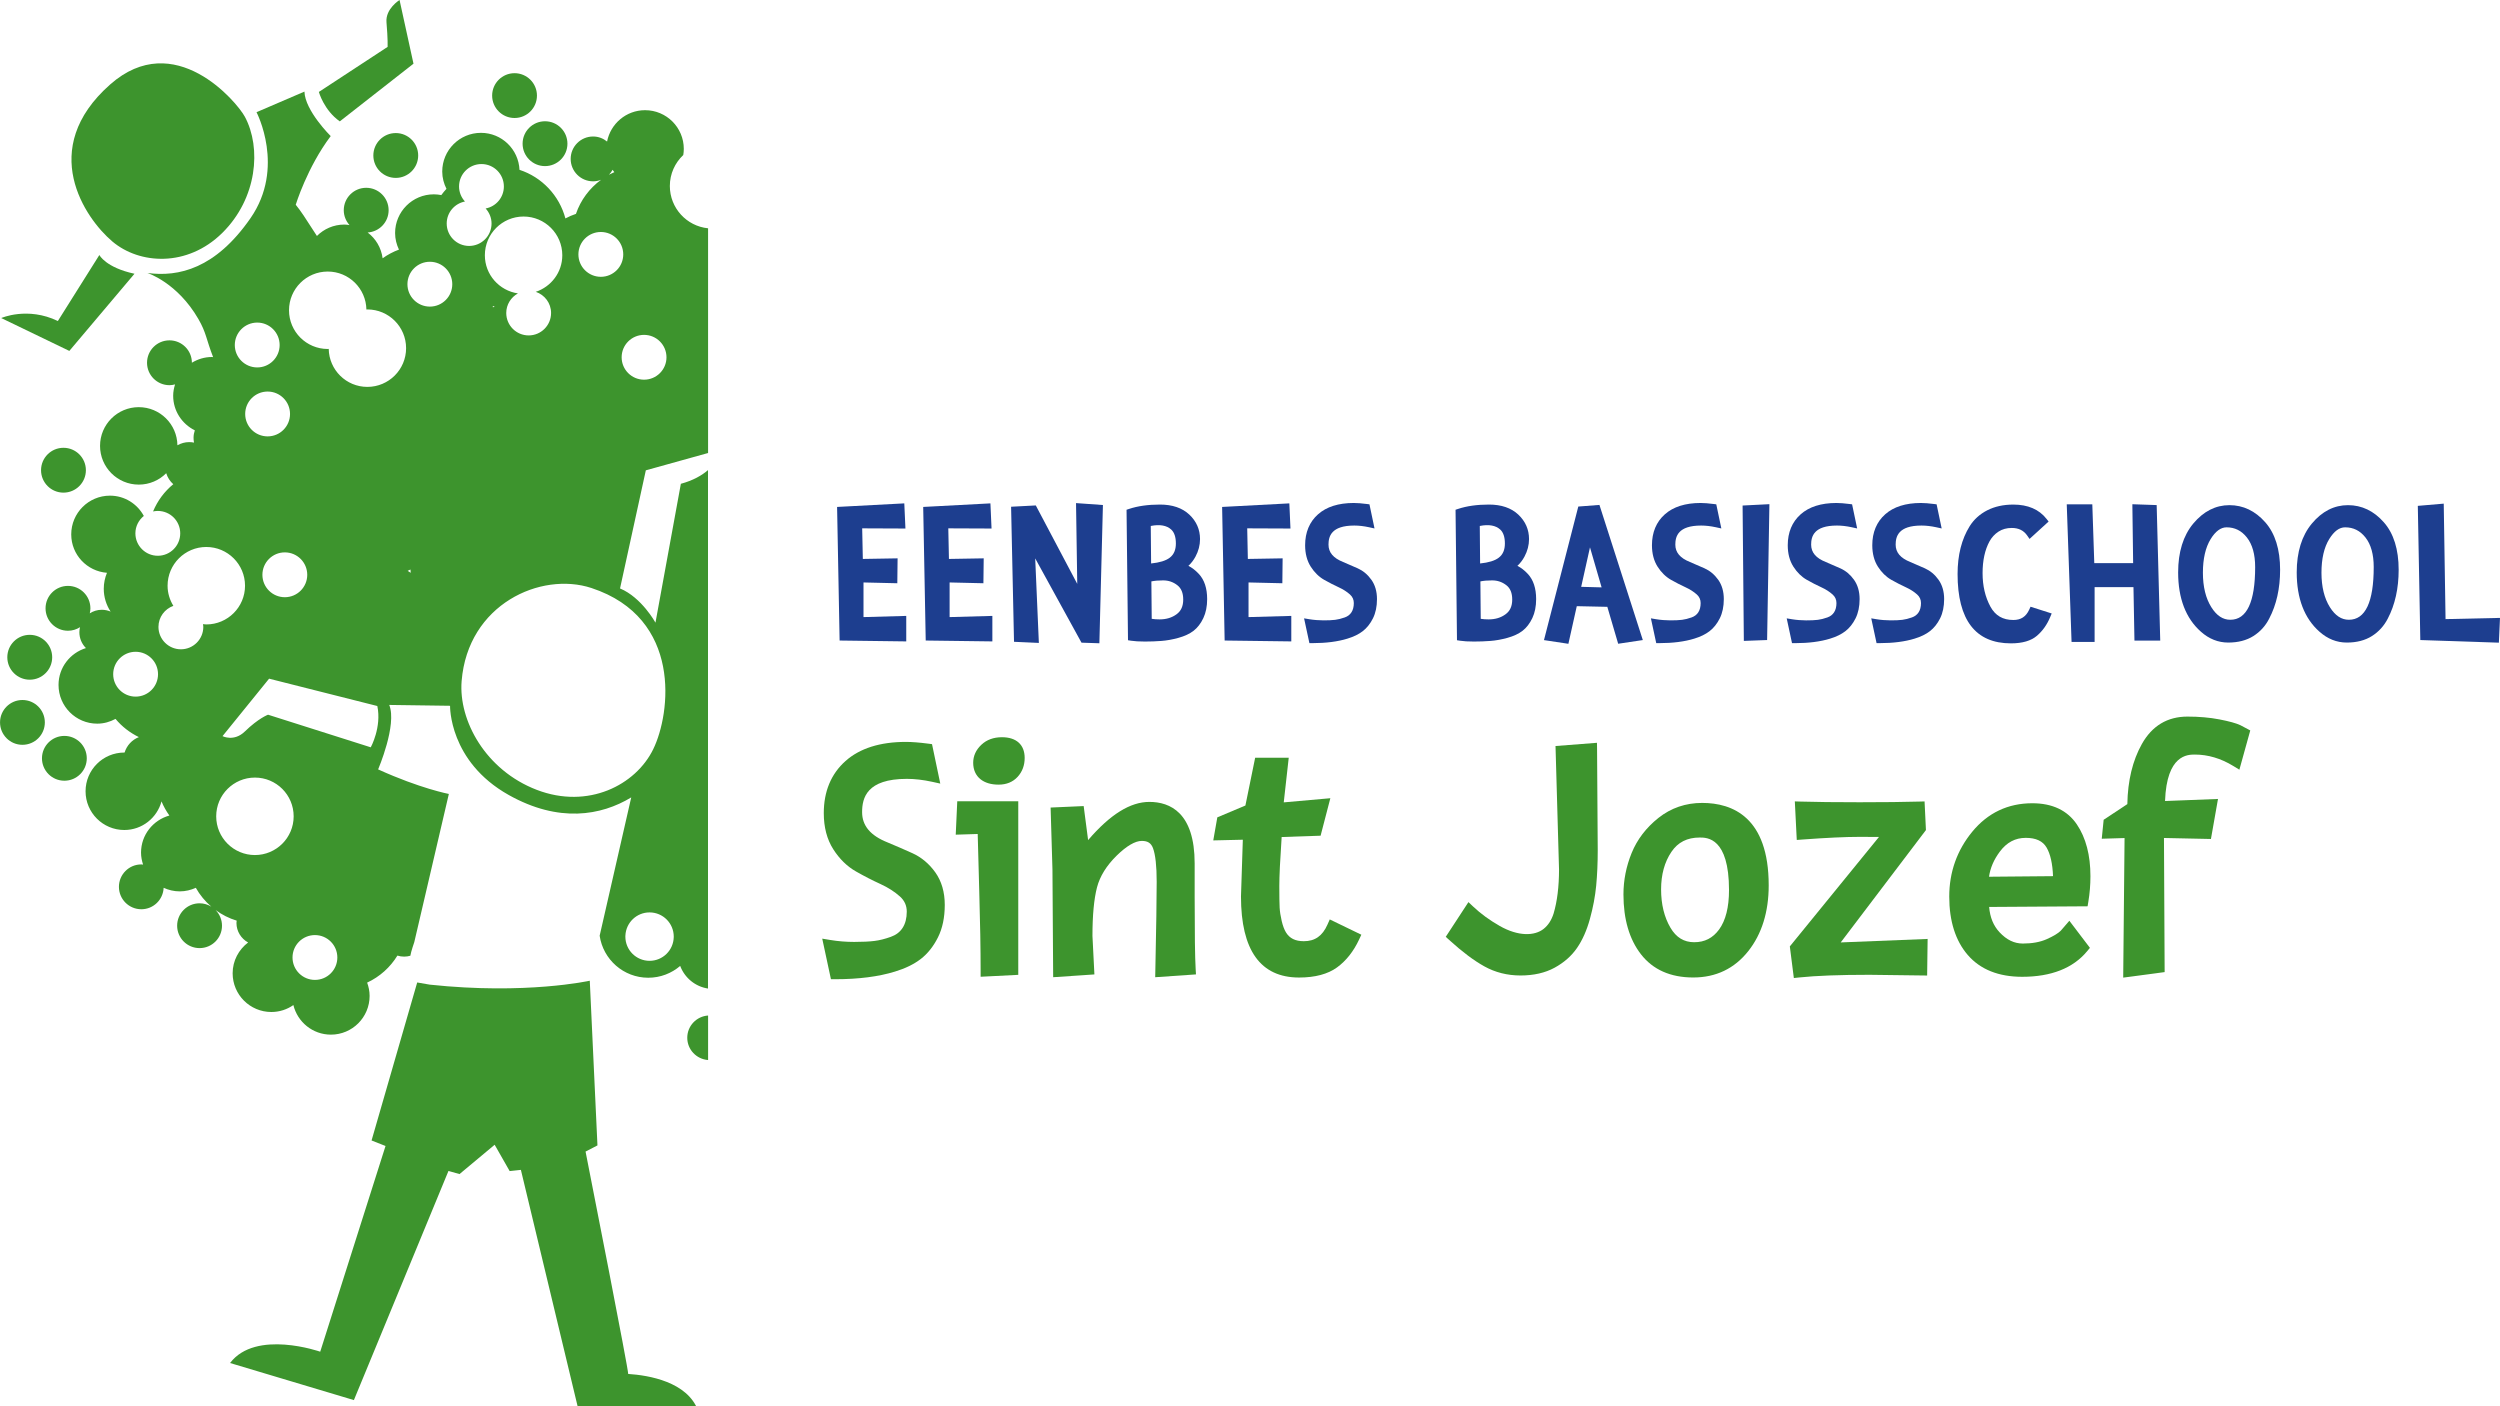 <?xml version="1.0" encoding="utf-8"?>
<!-- Generator: Adobe Illustrator 14.0.0, SVG Export Plug-In  -->
<!DOCTYPE svg PUBLIC "-//W3C//DTD SVG 1.1//EN" "http://www.w3.org/Graphics/SVG/1.1/DTD/svg11.dtd">
<svg version="1.1"
	 xmlns="http://www.w3.org/2000/svg" xmlns:xlink="http://www.w3.org/1999/xlink" xmlns:a="http://ns.adobe.com/AdobeSVGViewerExtensions/3.0/"
	 x="0px" y="0px" width="160px" height="90px" viewBox="0 0 160 90" enable-background="new 0 0 160 90" xml:space="preserve">
<defs>
</defs>
<path fill="#3D942D" d="M58.389,54.602c-0.529-0.239-1.054-0.467-1.581-0.686c-1.099-0.435-1.633-1.069-1.633-1.939
	c0-0.915,0.297-2.13,2.864-2.13c0.504,0,1.045,0.063,1.608,0.186l0.531,0.117l-0.529-2.525l-0.248-0.032
	c-0.56-0.074-1.04-0.111-1.427-0.111c-1.65,0-2.949,0.411-3.86,1.222c-0.923,0.822-1.392,1.945-1.392,3.339
	c0,0.9,0.204,1.676,0.605,2.305c0.396,0.622,0.884,1.1,1.45,1.422c0.523,0.299,1.056,0.572,1.583,0.813
	c0.482,0.221,0.899,0.489,1.238,0.794c0.292,0.263,0.435,0.581,0.435,0.969c0,0.417-0.09,0.767-0.267,1.039
	c-0.174,0.267-0.42,0.454-0.751,0.572c-0.376,0.135-0.729,0.224-1.048,0.263c-0.329,0.041-0.765,0.063-1.294,0.063
	c-0.526,0-1.044-0.042-1.54-0.125l-0.51-0.085l0.557,2.597h0.284c1.481,0,2.766-0.165,3.814-0.489
	c0.657-0.199,1.211-0.469,1.646-0.802c0.443-0.341,0.814-0.807,1.104-1.385c0.29-0.578,0.437-1.278,0.437-2.079
	c0-0.819-0.204-1.52-0.605-2.083C59.463,55.277,58.969,54.864,58.389,54.602"/>
<path fill="#3D942D" d="M61.167,53.419l1.406-0.044c0.018,0.764,0.051,1.996,0.1,3.694c0.058,1.98,0.087,3.688,0.087,5.073v0.37
	l2.409-0.122V51.279h-3.904L61.167,53.419z"/>
<path fill="#3D942D" d="M64.125,47.182c-0.537,0-0.981,0.164-1.32,0.485c-0.345,0.327-0.521,0.714-0.521,1.151
	c0,0.442,0.161,0.806,0.465,1.051c0.287,0.23,0.677,0.348,1.161,0.348c0.504,0,0.915-0.169,1.22-0.502
	c0.297-0.325,0.449-0.732,0.449-1.209C65.579,47.665,65.049,47.182,64.125,47.182"/>
<path fill="#3D942D" d="M76.458,57.373v-2.115c0-3.252-1.576-3.936-2.899-3.936c-1.222,0-2.509,0.801-3.92,2.444l-0.284-2.177
	l-2.116,0.094l0.118,3.963c0,0.821,0.014,2.995,0.043,6.521l0.003,0.374l2.639-0.178l-0.125-2.465c0-1.316,0.098-2.362,0.291-3.106
	c0.185-0.711,0.61-1.397,1.266-2.039c0.625-0.612,1.178-0.935,1.6-0.935c0.38,0,0.595,0.138,0.717,0.462
	c0.157,0.42,0.237,1.146,0.237,2.154c0,1.05-0.029,2.922-0.087,5.723l-0.008,0.385l2.609-0.18l-0.02-0.348
	C76.479,61.296,76.458,59.735,76.458,57.373"/>
<path fill="#3D942D" d="M84.958,59.174c-0.32,0.725-0.801,1.063-1.512,1.063c-0.544,0-0.909-0.18-1.145-0.564
	c-0.11-0.183-0.202-0.428-0.272-0.729c-0.074-0.316-0.118-0.604-0.132-0.856c-0.014-0.258-0.021-0.711-0.021-1.385
	c0-0.616,0.05-1.669,0.15-3.134l2.492-0.084l0.624-2.399l-2.982,0.266l0.319-2.856H80.33l-0.624,3.057l-1.798,0.758l-0.259,1.475
	l1.892-0.044l-0.118,3.633c0,3.441,1.251,5.187,3.719,5.187c1.022,0,1.839-0.219,2.432-0.65c0.578-0.423,1.052-1.02,1.405-1.775
	l0.147-0.315l-2.021-0.979L84.958,59.174z"/>
<path fill="#3D942D" d="M102.206,47.539l-2.653,0.206l0.225,7.901c0,1.099-0.119,2.053-0.35,2.827
	c-0.138,0.426-0.347,0.747-0.638,0.977c-0.572,0.453-1.614,0.493-2.813-0.192c-0.641-0.365-1.21-0.78-1.691-1.234l-0.306-0.289
	l-1.452,2.222l0.222,0.202c0.823,0.75,1.579,1.318,2.247,1.688c0.696,0.388,1.476,0.584,2.318,0.584
	c0.841,0,1.573-0.167,2.176-0.496c0.601-0.328,1.084-0.752,1.437-1.264c0.346-0.499,0.625-1.127,0.828-1.866
	c0.199-0.719,0.333-1.433,0.4-2.121c0.065-0.684,0.099-1.447,0.099-2.268c0-0.82-0.015-2.987-0.043-6.5L102.206,47.539z"/>
<path fill="#3D942D" d="M108.937,51.387c-1.055,0-1.997,0.324-2.799,0.961c-0.785,0.625-1.362,1.381-1.714,2.247
	c-0.347,0.851-0.523,1.741-0.523,2.648c0,1.585,0.377,2.874,1.121,3.831c0.765,0.985,1.89,1.485,3.344,1.485
	c1.452,0,2.637-0.568,3.524-1.688c0.867-1.095,1.307-2.512,1.307-4.211C113.196,52.302,110.88,51.387,108.937,51.387
	 M110.023,59.486c-0.401,0.549-0.922,0.816-1.594,0.816c-0.656,0-1.153-0.304-1.52-0.927c-0.397-0.675-0.599-1.501-0.599-2.455
	c0-0.947,0.222-1.755,0.663-2.404c0.416-0.615,1.008-0.914,1.813-0.914c0.462,0,1.871,0,1.871,3.361
	C110.657,58.061,110.444,58.909,110.023,59.486"/>
<path fill="#3D942D" d="M123.26,53.124l-0.088-1.833l-0.345,0.01c-0.965,0.028-2.247,0.043-3.81,0.043
	c-1.563,0-2.831-0.015-3.767-0.043l-0.381-0.012l0.124,2.468l0.359-0.027c1.539-0.114,2.772-0.171,3.666-0.171
	c0.482,0,0.895,0.002,1.236,0.006l-5.705,7.005l0.257,2.024l0.343-0.037c1.074-0.113,2.586-0.17,4.491-0.17l3.697,0.047l0.031-2.342
	l-5.562,0.223L123.26,53.124z"/>
<path fill="#3D942D" d="M133.654,57.711c0.089-0.535,0.134-1.084,0.134-1.634c0-1.346-0.292-2.462-0.87-3.316
	c-0.607-0.897-1.565-1.353-2.85-1.353c-1.557,0-2.85,0.614-3.844,1.823c-0.977,1.188-1.472,2.586-1.472,4.151
	c0,1.57,0.399,2.828,1.186,3.738c0.801,0.926,1.972,1.395,3.482,1.395c1.857,0,3.256-0.551,4.157-1.638l0.178-0.215l-1.316-1.733
	l-0.547,0.633c-0.17,0.17-0.472,0.353-0.898,0.543c-0.42,0.188-0.936,0.282-1.53,0.282c-0.551,0-1.038-0.235-1.491-0.719
	c-0.393-0.42-0.613-0.953-0.668-1.623l6.301-0.042L133.654,57.711z M127.987,54.507c0.444-0.595,0.987-0.884,1.661-0.884
	c0.655,0,1.092,0.204,1.336,0.624c0.242,0.417,0.379,1.031,0.41,1.827l-4.097,0.037C127.375,55.555,127.605,55.017,127.987,54.507"
	/>
<path fill="#3D942D" d="M143.385,46.413c-0.273-0.128-0.714-0.25-1.345-0.372c-0.618-0.119-1.305-0.179-2.042-0.179
	c-1.283,0-2.265,0.59-2.919,1.755c-0.592,1.055-0.904,2.348-0.929,3.846l-1.516,1.003l-0.122,1.213l1.46-0.044l-0.087,8.933
	l2.652-0.354l-0.043-8.583l3.006,0.064l0.452-2.562l-3.389,0.132c0.102-2.973,1.453-2.973,1.909-2.973
	c0.836,0,1.661,0.244,2.45,0.726l0.398,0.243l0.697-2.513L143.385,46.413z"/>
<polygon fill="#1D3E8F" points="55.264,37.277 57.428,37.328 57.446,35.734 55.221,35.772 55.18,33.814 57.948,33.826 
	57.875,32.216 53.574,32.444 53.735,40.994 58,41.05 58,39.418 55.264,39.494 "/>
<polygon fill="#1D3E8F" points="60.775,37.277 62.938,37.328 62.957,35.734 60.732,35.772 60.691,33.814 63.459,33.826 
	63.387,32.216 59.085,32.444 59.246,40.994 63.511,41.05 63.511,39.418 60.775,39.494 "/>
<polygon fill="#1D3E8F" points="68.944,37.368 66.291,32.348 64.71,32.431 64.897,41.075 66.487,41.147 66.253,35.737 
	69.216,41.131 70.36,41.169 70.587,32.321 68.866,32.198 "/>
<path fill="#1D3E8F" d="M76.058,36.214c0.178-0.165,0.329-0.361,0.451-0.586c0.195-0.361,0.293-0.74,0.293-1.125
	c0-0.614-0.231-1.143-0.688-1.571c-0.453-0.425-1.084-0.64-1.877-0.64c-0.756,0-1.421,0.093-1.975,0.278l-0.163,0.054l0.093,8.351
	l0.195,0.031c0.223,0.035,0.521,0.053,0.886,0.053c0.359,0,0.713-0.013,1.051-0.039c0.345-0.025,0.714-0.092,1.096-0.197
	c0.395-0.109,0.72-0.261,0.968-0.452c0.252-0.195,0.463-0.469,0.626-0.814c0.162-0.343,0.244-0.751,0.244-1.215
	c0-0.691-0.179-1.233-0.533-1.611C76.513,36.504,76.29,36.332,76.058,36.214 M74.439,37.145c0.347,0,0.646,0.102,0.914,0.312
	c0.25,0.196,0.373,0.496,0.373,0.917c0,0.419-0.137,0.725-0.418,0.933c-0.304,0.225-0.663,0.334-1.096,0.334
	c-0.179,0-0.347-0.012-0.502-0.036l-0.022-2.396C73.897,37.166,74.149,37.145,74.439,37.145 M74.958,33.891
	c0.197,0.181,0.298,0.48,0.298,0.891c0,0.409-0.128,0.707-0.391,0.91c-0.247,0.191-0.647,0.315-1.194,0.37l-0.022-2.4
	C74.219,33.545,74.667,33.624,74.958,33.891"/>
<polygon fill="#1D3E8F" points="79.906,37.277 82.07,37.328 82.088,35.734 79.862,35.772 79.822,33.814 82.59,33.826 82.518,32.216 
	78.216,32.444 78.377,40.994 82.643,41.05 82.643,39.418 79.906,39.494 "/>
<path fill="#1D3E8F" d="M86.895,36.374c-0.312-0.14-0.62-0.274-0.93-0.404c-0.633-0.25-0.941-0.614-0.941-1.112
	c0-0.525,0.171-1.223,1.653-1.223c0.293,0,0.609,0.037,0.938,0.108l0.354,0.078l-0.324-1.544l-0.165-0.021
	c-0.33-0.043-0.612-0.065-0.841-0.065c-0.976,0-1.745,0.244-2.285,0.725c-0.548,0.487-0.826,1.153-0.826,1.981
	c0,0.533,0.121,0.994,0.359,1.368c0.235,0.368,0.524,0.652,0.861,0.844c0.309,0.175,0.622,0.336,0.931,0.478
	c0.281,0.129,0.523,0.284,0.72,0.461c0.165,0.149,0.245,0.329,0.245,0.548c0,0.24-0.051,0.439-0.152,0.594
	c-0.098,0.151-0.238,0.258-0.426,0.325c-0.22,0.078-0.425,0.13-0.609,0.153c-0.382,0.047-1.076,0.06-1.655-0.037l-0.341-0.057
	l0.341,1.587h0.189c0.872,0,1.628-0.097,2.247-0.289c0.39-0.118,0.717-0.277,0.975-0.475c0.263-0.202,0.484-0.479,0.656-0.823
	c0.171-0.344,0.258-0.758,0.258-1.232c0-0.487-0.121-0.903-0.36-1.239C87.533,36.774,87.239,36.529,86.895,36.374"/>
<path fill="#1D3E8F" d="M97.114,36.214c0.179-0.166,0.33-0.362,0.45-0.586c0.195-0.362,0.294-0.741,0.294-1.125
	c0-0.613-0.232-1.142-0.689-1.571c-0.453-0.425-1.084-0.64-1.877-0.64c-0.757,0-1.422,0.093-1.974,0.278l-0.163,0.054l0.092,8.351
	l0.196,0.031c0.226,0.036,0.516,0.053,0.886,0.053c0.359,0,0.713-0.013,1.049-0.039c0.347-0.025,0.716-0.092,1.098-0.197
	c0.395-0.109,0.721-0.262,0.967-0.452c0.252-0.195,0.463-0.468,0.627-0.814c0.161-0.341,0.243-0.75,0.243-1.215
	c0-0.692-0.179-1.234-0.532-1.611C97.57,36.504,97.347,36.332,97.114,36.214 M95.495,37.145c0.347,0,0.646,0.102,0.915,0.312
	c0.25,0.195,0.372,0.495,0.372,0.917c0,0.419-0.137,0.725-0.418,0.933c-0.303,0.225-0.661,0.334-1.095,0.334
	c-0.18,0-0.348-0.012-0.502-0.036l-0.022-2.396C94.954,37.166,95.206,37.145,95.495,37.145 M96.015,33.891
	c0.197,0.181,0.298,0.48,0.298,0.891c0,0.409-0.128,0.707-0.392,0.91c-0.246,0.191-0.647,0.315-1.194,0.37l-0.021-2.4
	C95.275,33.545,95.723,33.624,96.015,33.891"/>
<path fill="#1D3E8F" d="M101.011,32.419l-2.197,8.548l1.563,0.236l0.537-2.408l1.955,0.042l0.694,2.363l1.577-0.236l-2.776-8.649
	L101.011,32.419z M102.503,37.592l-1.307-0.035l0.563-2.527L102.503,37.592z"/>
<path fill="#1D3E8F" d="M109.092,36.374c-0.312-0.14-0.62-0.274-0.93-0.404c-0.633-0.25-0.941-0.614-0.941-1.112
	c0-0.525,0.171-1.223,1.653-1.223c0.293,0,0.609,0.037,0.938,0.108l0.354,0.078l-0.324-1.544l-0.165-0.021
	c-0.33-0.043-0.612-0.065-0.841-0.065c-0.976,0-1.745,0.244-2.285,0.725c-0.548,0.487-0.826,1.153-0.826,1.981
	c0,0.533,0.121,0.994,0.359,1.368c0.235,0.368,0.524,0.652,0.861,0.844c0.309,0.175,0.622,0.336,0.931,0.478
	c0.281,0.129,0.523,0.284,0.72,0.461c0.165,0.149,0.245,0.329,0.245,0.548c0,0.24-0.051,0.439-0.151,0.594
	c-0.099,0.151-0.239,0.258-0.427,0.325c-0.22,0.078-0.425,0.13-0.609,0.153c-0.383,0.047-1.077,0.06-1.655-0.037l-0.341-0.057
	l0.341,1.587h0.189c0.872,0,1.628-0.097,2.247-0.289c0.389-0.118,0.717-0.277,0.975-0.475c0.263-0.202,0.484-0.479,0.656-0.823
	c0.171-0.344,0.258-0.758,0.258-1.232c0-0.487-0.121-0.903-0.36-1.239C109.729,36.774,109.436,36.529,109.092,36.374"/>
<polygon fill="#1D3E8F" points="111.606,41.018 113.095,40.962 113.242,32.267 111.526,32.354 "/>
<path fill="#1D3E8F" d="M117.783,36.374c-0.311-0.14-0.619-0.274-0.929-0.404c-0.633-0.25-0.941-0.614-0.941-1.112
	c0-0.525,0.171-1.223,1.653-1.223c0.294,0,0.609,0.037,0.938,0.108l0.354,0.078l-0.324-1.544l-0.165-0.021
	c-0.329-0.043-0.612-0.065-0.842-0.065c-0.976,0-1.744,0.244-2.284,0.725c-0.548,0.487-0.827,1.154-0.827,1.981
	c0,0.532,0.121,0.993,0.36,1.368c0.235,0.369,0.525,0.653,0.861,0.844c0.311,0.177,0.624,0.338,0.93,0.478
	c0.28,0.128,0.522,0.283,0.72,0.461c0.165,0.149,0.246,0.329,0.246,0.548c0,0.24-0.051,0.439-0.152,0.594
	c-0.1,0.152-0.239,0.259-0.428,0.326c-0.218,0.078-0.423,0.129-0.609,0.153c-0.382,0.047-1.074,0.06-1.655-0.037l-0.34-0.057
	l0.34,1.587h0.189c0.872,0,1.628-0.097,2.248-0.289c0.389-0.117,0.716-0.277,0.974-0.475c0.263-0.202,0.484-0.479,0.656-0.823
	c0.172-0.345,0.259-0.76,0.259-1.232c0-0.486-0.121-0.903-0.36-1.239C118.422,36.775,118.128,36.53,117.783,36.374"/>
<path fill="#1D3E8F" d="M123.193,36.374c-0.311-0.14-0.62-0.274-0.93-0.404c-0.633-0.25-0.941-0.614-0.941-1.112
	c0-0.525,0.171-1.223,1.653-1.223c0.294,0,0.609,0.037,0.938,0.108l0.354,0.078l-0.324-1.544l-0.165-0.021
	c-0.329-0.043-0.612-0.065-0.841-0.065c-0.976,0-1.745,0.244-2.285,0.725c-0.548,0.487-0.826,1.153-0.826,1.981
	c0,0.533,0.121,0.994,0.359,1.368c0.234,0.368,0.524,0.652,0.861,0.844c0.309,0.175,0.622,0.336,0.931,0.478
	c0.281,0.129,0.523,0.284,0.72,0.461c0.165,0.149,0.246,0.329,0.246,0.548c0,0.24-0.051,0.439-0.152,0.594
	c-0.099,0.151-0.238,0.258-0.427,0.325c-0.22,0.078-0.425,0.13-0.609,0.153c-0.382,0.047-1.076,0.06-1.655-0.037l-0.34-0.057
	l0.34,1.587h0.189c0.872,0,1.628-0.097,2.247-0.289c0.39-0.118,0.718-0.277,0.975-0.475c0.263-0.202,0.484-0.479,0.656-0.823
	c0.171-0.344,0.258-0.758,0.258-1.232c0-0.487-0.121-0.903-0.36-1.239C123.831,36.774,123.537,36.529,123.193,36.374"/>
<path fill="#1D3E8F" d="M129.87,39.017c-0.208,0.451-0.53,0.662-1.016,0.662c-0.673,0-1.153-0.279-1.467-0.853
	c-0.333-0.612-0.502-1.333-0.502-2.143s0.148-1.493,0.44-2.029c0.141-0.259,0.335-0.472,0.58-0.631
	c0.243-0.157,0.52-0.234,0.849-0.234c0.437,0,0.759,0.158,0.985,0.483l0.152,0.219l1.22-1.113l-0.135-0.171
	c-0.475-0.606-1.189-0.914-2.123-0.914c-0.634,0-1.196,0.124-1.672,0.368c-0.48,0.247-0.859,0.592-1.125,1.022
	c-0.511,0.821-0.771,1.847-0.771,3.051c0,2.947,1.149,4.441,3.415,4.441c0.73,0,1.291-0.164,1.667-0.488
	c0.361-0.311,0.645-0.711,0.843-1.19l0.098-0.235l-1.353-0.432L129.87,39.017z"/>
<polygon fill="#1D3E8F" points="136.471,32.271 136.521,36.042 134.034,36.042 133.908,32.279 132.272,32.279 132.58,41.085 
	134.055,41.085 134.055,37.576 136.542,37.576 136.605,40.997 138.255,40.997 138.027,32.325 "/>
<path fill="#1D3E8F" d="M142.683,32.33c-0.884,0-1.663,0.397-2.316,1.181c-0.641,0.771-0.966,1.821-0.966,3.121
	c0,1.668,0.492,2.946,1.46,3.799c0.514,0.459,1.102,0.693,1.746,0.693c0.629,0,1.17-0.14,1.608-0.416
	c0.436-0.275,0.777-0.652,1.013-1.116c0.464-0.883,0.699-1.934,0.699-3.125c0-1.303-0.32-2.327-0.952-3.043
	C144.335,32.698,143.564,32.33,142.683,32.33 M142.499,33.749c0.529,0,0.954,0.212,1.299,0.646c0.353,0.445,0.532,1.083,0.532,1.894
	c0,2.241-0.535,3.376-1.59,3.376c-0.476,0-0.873-0.262-1.214-0.803c-0.358-0.566-0.54-1.308-0.54-2.206s0.167-1.624,0.497-2.157
	C141.79,34.002,142.131,33.749,142.499,33.749"/>
<path fill="#1D3E8F" d="M150.271,32.33c-0.885,0-1.664,0.397-2.314,1.181c-0.642,0.77-0.967,1.82-0.967,3.121
	c0,1.668,0.491,2.946,1.459,3.799c0.515,0.459,1.103,0.693,1.746,0.693c0.63,0,1.17-0.14,1.608-0.416
	c0.435-0.275,0.776-0.652,1.014-1.116c0.463-0.883,0.697-1.934,0.697-3.125c0-1.304-0.319-2.328-0.951-3.043
	C151.924,32.698,151.153,32.33,150.271,32.33 M150.088,33.749c0.528,0,0.953,0.212,1.299,0.646c0.353,0.445,0.531,1.083,0.531,1.894
	c0,2.241-0.534,3.376-1.59,3.376c-0.476,0-0.872-0.262-1.214-0.803c-0.358-0.567-0.54-1.31-0.54-2.206
	c0-0.896,0.167-1.623,0.497-2.157C149.383,33.995,149.716,33.749,150.088,33.749"/>
<polygon fill="#1D3E8F" points="156.515,39.623 156.399,32.233 154.74,32.375 154.9,40.963 159.928,41.131 160,39.546 "/>
<circle fill="#3D942D" cx="4.062" cy="30.094" r="1.435"/>
<circle fill="#3D942D" cx="4.12" cy="48.532" r="1.434"/>
<circle fill="#3D942D" cx="1.436" cy="46.234" r="1.434"/>
<circle fill="#3D942D" cx="1.904" cy="42.065" r="1.436"/>
<path fill="#3D942D" d="M43.985,66.417c0,0.756,0.59,1.371,1.333,1.425v-2.849C44.575,65.045,43.985,65.659,43.985,66.417z"/>
<path fill="#3D942D" d="M6.359,16.32l-2.656,4.225c-1.942-0.938-3.625-0.19-3.625-0.19l4.359,2.104l4.17-4.939
	C6.758,17.12,6.359,16.32,6.359,16.32z"/>
<circle fill="#3D942D" cx="34.881" cy="9.196" r="1.435"/>
<path fill="#3D942D" d="M24.735,1.427C24.828,2.511,24.808,3,24.808,3l-4.401,2.884c0,0,0.323,1.171,1.34,1.884l4.716-3.692
	L25.571,0C25.571,0,24.66,0.559,24.735,1.427z"/>
<circle fill="#3D942D" cx="32.931" cy="6.118" r="1.434"/>
<path fill="#3D942D" d="M7.047,5.409c-4.674,4.13-1.603,8.563,0.137,10.04c1.741,1.477,4.8,1.668,7.041-0.541
	c2.239-2.211,2.517-5.44,1.447-7.435C15.159,6.518,11.167,1.766,7.047,5.409z"/>
<circle fill="#3D942D" cx="25.329" cy="9.951" r="1.435"/>
<path fill="#3D942D" d="M40.204,87.932c0.027-0.233-2.375-12.438-2.728-14.231l0.761-0.395l-0.491-10.54
	c0,0-4.079,0.91-10.241,0.251l-0.804-0.139L23.78,72.99l0.894,0.353l-4.18,13.166c0,0-4.123-1.449-5.77,0.724l7.925,2.373
	l6.053-14.665l0.707,0.2l2.249-1.877l0.96,1.685l0.719-0.077l3.702,15.43l7.641-0.015C43.996,88.429,41.516,88.018,40.204,87.932z"
	/>
<path fill="#3D942D" d="M43.575,30.963l-1.625,8.887c0,0-0.881-1.611-2.268-2.189l1.651-7.56l3.984-1.108V14.611
	c-1.374-0.138-2.447-1.297-2.447-2.708c0-0.782,0.332-1.485,0.859-1.981c0.021-0.127,0.034-0.258,0.034-0.392
	c0-1.369-1.109-2.478-2.479-2.478c-1.206,0-2.209,0.864-2.431,2.007C38.609,8.86,38.3,8.736,37.958,8.736
	c-0.792,0-1.435,0.643-1.435,1.434c0,0.792,0.642,1.435,1.435,1.435c0.181,0,0.351-0.037,0.51-0.098
	c-0.739,0.539-1.308,1.298-1.607,2.181c-0.235,0.079-0.461,0.175-0.675,0.291c-0.391-1.469-1.503-2.642-2.938-3.11
	c-0.06-1.317-1.138-2.367-2.468-2.367c-1.368,0-2.477,1.108-2.477,2.478c0,0.399,0.103,0.771,0.271,1.105
	c-0.118,0.126-0.228,0.261-0.33,0.4c-0.156-0.03-0.315-0.048-0.479-0.048c-1.369,0-2.479,1.109-2.479,2.478
	c0,0.381,0.094,0.737,0.247,1.06c-0.375,0.139-0.726,0.326-1.046,0.555c-0.087-0.674-0.44-1.259-0.957-1.65
	c0.749-0.049,1.342-0.665,1.342-1.426c0-0.792-0.643-1.435-1.436-1.435c-0.792,0-1.435,0.644-1.435,1.435
	c0,0.367,0.141,0.697,0.367,0.951c-0.109-0.015-0.216-0.033-0.329-0.033c-0.686,0-1.308,0.279-1.756,0.73
	c-0.824-1.28-1.006-1.562-1.356-1.998c0,0,0.727-2.388,2.238-4.394c0,0-1.645-1.622-1.681-2.848l-3.067,1.319
	c0,0,1.859,3.543-0.383,6.78c-2.244,3.236-4.601,3.777-6.598,3.51c0,0,1.911,0.609,3.259,2.944c0.512,0.884,0.499,1.292,0.944,2.441
	c-0.027-0.001-0.051-0.008-0.078-0.008c-0.47,0-0.906,0.139-1.28,0.366c0-0.79-0.644-1.432-1.434-1.432
	c-0.794,0-1.437,0.642-1.437,1.434c0,0.793,0.643,1.436,1.437,1.436c0.124,0,0.242-0.021,0.357-0.051
	c-0.072,0.231-0.121,0.471-0.121,0.726c0,0.974,0.567,1.809,1.385,2.214c-0.049,0.149-0.081,0.307-0.081,0.473
	c0,0.107,0.01,0.212,0.031,0.313c-0.1-0.021-0.205-0.032-0.313-0.032c-0.273,0-0.526,0.078-0.75,0.202
	c-0.021-1.351-1.118-2.439-2.474-2.439c-1.368,0-2.478,1.109-2.478,2.478c0,1.369,1.11,2.479,2.478,2.479
	c0.688,0,1.308-0.279,1.757-0.73c0.084,0.276,0.241,0.517,0.452,0.704c-0.565,0.461-1.01,1.061-1.294,1.744
	c0.098-0.021,0.199-0.033,0.304-0.033c0.792,0,1.435,0.641,1.435,1.434c0,0.792-0.643,1.435-1.435,1.435s-1.435-0.644-1.435-1.435
	c0-0.452,0.213-0.851,0.54-1.113c-0.417-0.773-1.228-1.299-2.167-1.299c-1.369,0-2.479,1.109-2.479,2.479
	c0,1.304,1.01,2.36,2.287,2.458c-0.131,0.316-0.205,0.661-0.205,1.023c0,0.54,0.162,1.04,0.438,1.46
	c-0.173-0.075-0.364-0.116-0.564-0.116c-0.284,0-0.547,0.084-0.769,0.227c0.023-0.104,0.04-0.211,0.04-0.32
	c0-0.793-0.643-1.436-1.436-1.436c-0.792,0-1.435,0.642-1.435,1.436c0,0.792,0.643,1.435,1.435,1.435
	c0.284,0,0.547-0.085,0.77-0.228c-0.024,0.104-0.04,0.21-0.04,0.321c0,0.397,0.16,0.756,0.42,1.016
	c-1.013,0.311-1.754,1.244-1.754,2.359c0,1.369,1.109,2.478,2.477,2.478c0.426,0,0.82-0.117,1.17-0.305
	c0.406,0.489,0.917,0.885,1.495,1.166c-0.439,0.17-0.776,0.535-0.915,0.989c-0.006,0-0.012-0.001-0.018-0.001
	c-1.369,0-2.479,1.11-2.479,2.479s1.11,2.478,2.479,2.478c1.143,0,2.095-0.778,2.382-1.831c0.132,0.323,0.303,0.625,0.503,0.905
	c-1.045,0.292-1.814,1.239-1.814,2.376c0,0.269,0.053,0.522,0.131,0.764c-0.038-0.003-0.073-0.012-0.111-0.012
	c-0.793,0-1.435,0.643-1.435,1.435c0,0.792,0.641,1.435,1.435,1.435c0.771,0,1.395-0.611,1.427-1.373
	c0.315,0.144,0.661,0.229,1.03,0.229c0.368,0,0.716-0.086,1.029-0.229c0.258,0.459,0.595,0.867,0.992,1.208
	c-0.219-0.135-0.475-0.216-0.751-0.216c-0.792,0-1.436,0.641-1.436,1.434c0,0.792,0.644,1.434,1.436,1.434
	c0.793,0,1.435-0.642,1.435-1.434c0-0.389-0.156-0.742-0.408-1c0.404,0.296,0.857,0.528,1.348,0.676
	c-0.005,0.049-0.015,0.096-0.015,0.147c0,0.542,0.304,1.007,0.746,1.251c-0.597,0.454-0.99,1.163-0.99,1.97
	c0,1.37,1.109,2.479,2.478,2.479c0.524,0,1.009-0.165,1.409-0.444c0.265,1.084,1.236,1.893,2.402,1.893
	c1.369,0,2.477-1.11,2.477-2.479c0-0.3-0.061-0.584-0.158-0.851c0.805-0.373,1.478-0.978,1.937-1.729
	c0.137,0.043,0.282,0.066,0.432,0.066c0.138,0,0.271-0.021,0.397-0.057c0.039-0.265,0.251-0.87,0.251-0.87l0.357-1.529l1.855-7.955
	c0,0-1.838-0.35-4.526-1.572c0,0,1.223-2.853,0.712-4.125l3.892,0.054c0,0-0.083,3.557,3.754,5.709
	c3.207,1.799,5.914,1.322,7.841,0.155l-2.021,8.852c0.223,1.52,1.528,2.689,3.111,2.689c0.781,0,1.493-0.286,2.043-0.756
	c0.284,0.757,0.959,1.323,1.78,1.448V30.087C44.921,30.424,44.363,30.749,43.575,30.963z M17.128,27.929
	c-0.793,0-1.436-0.642-1.436-1.435c0-0.793,0.643-1.435,1.436-1.435c0.792,0,1.434,0.642,1.434,1.435
	C18.562,27.287,17.919,27.929,17.128,27.929z M19.664,36.788c0,0.792-0.643,1.434-1.435,1.434c-0.792,0-1.435-0.642-1.435-1.434
	c0-0.793,0.643-1.436,1.435-1.436C19.021,35.352,19.664,35.995,19.664,36.788z M16.463,20.645c0.791,0,1.434,0.644,1.434,1.437
	c0,0.791-0.643,1.434-1.434,1.434c-0.793,0-1.436-0.643-1.436-1.434C15.027,21.289,15.669,20.645,16.463,20.645z M8.68,44.584
	c-0.793,0-1.436-0.643-1.436-1.435s0.643-1.435,1.436-1.435c0.792,0,1.434,0.643,1.434,1.435S9.472,44.584,8.68,44.584z
	 M13.203,39.964c-0.072,0-0.14-0.016-0.209-0.021c0.007,0.059,0.018,0.116,0.018,0.177c0,0.792-0.643,1.435-1.435,1.435
	s-1.436-0.643-1.436-1.435c0-0.622,0.4-1.147,0.954-1.346c-0.23-0.376-0.37-0.814-0.37-1.288c0-1.37,1.11-2.479,2.478-2.479
	c1.369,0,2.479,1.109,2.479,2.479C15.682,38.854,14.572,39.964,13.203,39.964z M16.315,54.723c-1.369,0-2.478-1.109-2.478-2.478
	c0-1.371,1.109-2.48,2.478-2.48c1.369,0,2.479,1.109,2.479,2.48C18.794,53.614,17.684,54.723,16.315,54.723z M20.156,62.714
	c-0.792,0-1.435-0.642-1.435-1.435c0-0.792,0.642-1.434,1.435-1.434c0.793,0,1.434,0.642,1.434,1.434
	C21.59,62.072,20.949,62.714,20.156,62.714z M23.729,47.828l-6.574-2.087c0,0-0.609,0.222-1.482,1.071
	c-0.698,0.681-1.432,0.301-1.432,0.301l2.981-3.678l6.927,1.75C24.434,46.541,23.729,47.828,23.729,47.828z M23.511,24.761
	c-1.354,0-2.449-1.086-2.473-2.432c-0.021,0-0.041,0.006-0.062,0.006c-1.368,0-2.479-1.109-2.479-2.477
	c0-1.37,1.11-2.479,2.479-2.479c1.352,0,2.447,1.084,2.474,2.431c0.021,0,0.04-0.006,0.061-0.006c1.369,0,2.479,1.109,2.479,2.479
	C25.99,23.651,24.879,24.761,23.511,24.761z M41.22,21.432c0.792,0,1.435,0.643,1.435,1.435S42.012,24.3,41.22,24.3
	s-1.435-0.642-1.435-1.434S40.427,21.432,41.22,21.432z M39.205,10.867c0.034,0.053,0.074,0.101,0.111,0.151
	c-0.117,0.051-0.231,0.105-0.343,0.166C39.067,11.09,39.14,10.981,39.205,10.867z M38.454,14.847c0.792,0,1.434,0.642,1.434,1.435
	c0,0.791-0.642,1.434-1.434,1.434c-0.793,0-1.436-0.643-1.436-1.434C37.018,15.489,37.661,14.847,38.454,14.847z M33.508,13.858
	c1.368,0,2.479,1.11,2.479,2.479c0,1.094-0.714,2.012-1.698,2.34c0.568,0.191,0.98,0.722,0.98,1.354
	c0,0.793-0.643,1.436-1.435,1.436c-0.792,0-1.434-0.643-1.434-1.436c0-0.542,0.305-1.009,0.748-1.253
	c-1.195-0.176-2.117-1.197-2.117-2.441C31.03,14.968,32.14,13.858,33.508,13.858z M31.666,19.601
	c-0.04,0.022-0.078,0.049-0.118,0.072c-0.003-0.026-0.008-0.051-0.012-0.078C31.58,19.598,31.623,19.6,31.666,19.601z
	 M26.091,36.534c0.06-0.028,0.121-0.055,0.179-0.086c0.005,0.071,0.009,0.142,0.016,0.211
	C26.223,36.616,26.157,36.575,26.091,36.534z M27.511,19.623c-0.792,0-1.435-0.643-1.435-1.434c0-0.793,0.642-1.436,1.435-1.436
	s1.435,0.643,1.435,1.436C28.946,18.98,28.304,19.623,27.511,19.623z M28.589,14.305c0-0.701,0.503-1.281,1.168-1.408
	c-0.232-0.255-0.378-0.591-0.378-0.963c0-0.792,0.642-1.435,1.436-1.435c0.792,0,1.433,0.643,1.433,1.435
	c0,0.702-0.502,1.284-1.167,1.409c0.232,0.255,0.378,0.591,0.378,0.962c0,0.793-0.643,1.435-1.436,1.435
	C29.232,15.74,28.589,15.098,28.589,14.305z M34.355,50.551c-3.284-1.259-5.014-4.442-4.811-6.962
	c0.397-4.919,5.072-7.024,8.31-5.956c5.826,1.923,5.073,8.028,3.951,10.319C40.686,50.244,37.638,51.811,34.355,50.551z
	 M43.119,59.979c-0.019,0.839-0.704,1.514-1.547,1.514c-0.856,0-1.549-0.693-1.549-1.549c0-0.027,0.003-0.053,0.003-0.08
	c0.042-0.818,0.717-1.47,1.545-1.47c0.856,0,1.549,0.694,1.549,1.549C43.121,59.956,43.119,59.967,43.119,59.979z"/>
</svg>
